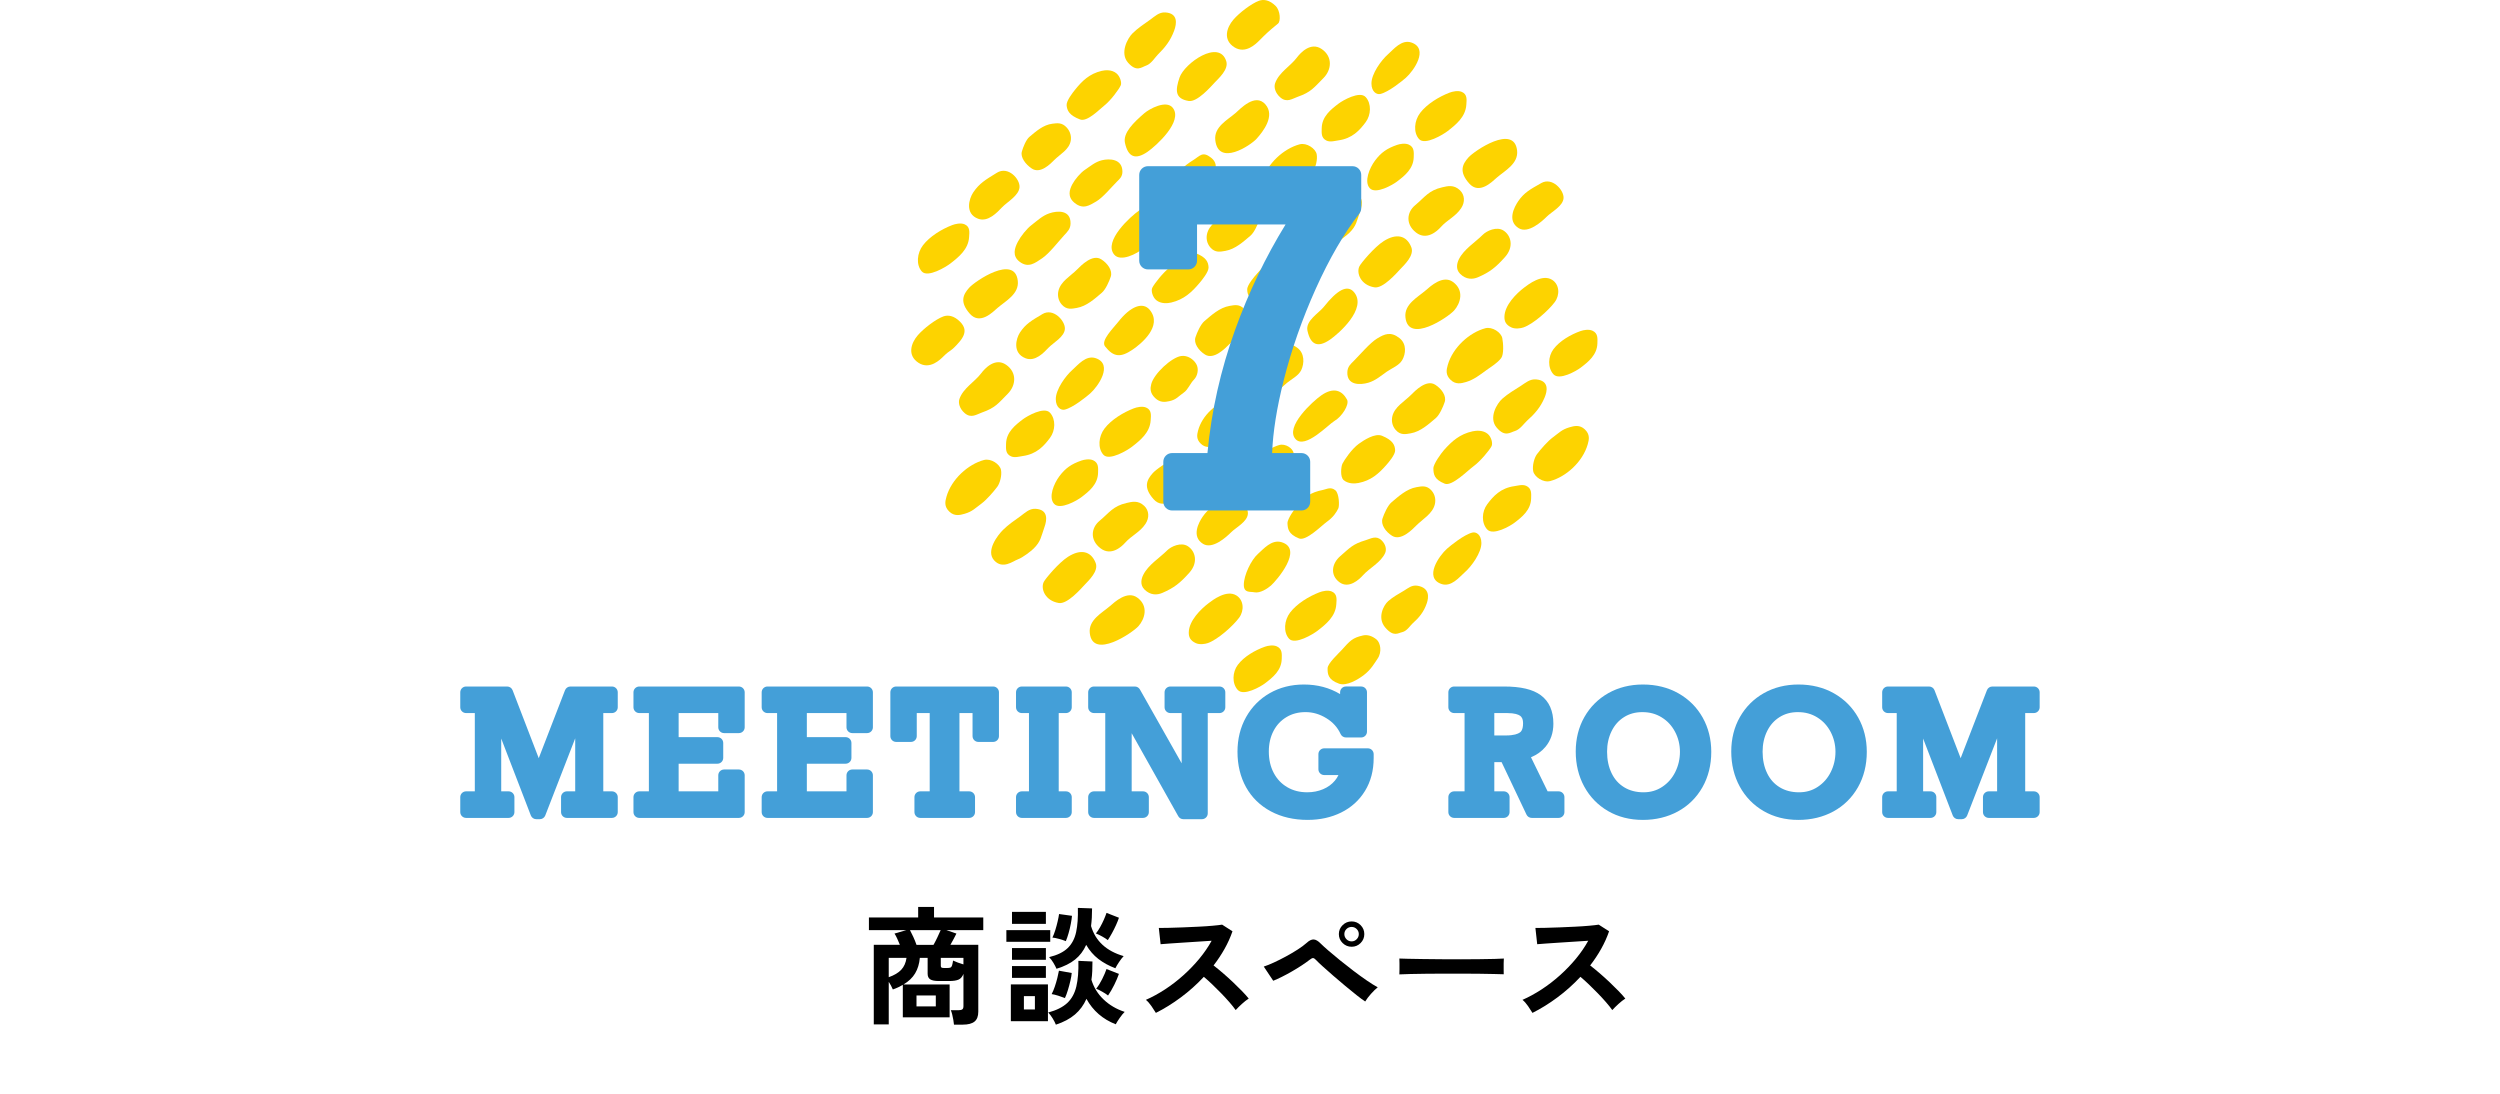 <?xml version="1.0" encoding="UTF-8"?><svg id="b" xmlns="http://www.w3.org/2000/svg" width="430" height="188.228" viewBox="0 0 430 188.228"><defs><style>.d{fill:none;}.e{fill:#fdd300;}.f{fill:#449fd8;}</style></defs><g id="c"><rect class="d" y="63.228" width="430" height="125"/><path class="e" d="m220.01,76.549c-2.401.717-5.007,3.065-5.859,5.745-.229.721-.424,1.49.352,2.225.738.699,1.56.473,2.301.23,1.18-.387,2.145-1.162,3.097-1.873.783-.585,1.736-1.153,2.336-1.939.42-.55.402-2.194.271-2.997-.137-.84-1.435-1.708-2.497-1.391Z"/><path class="e" d="m265.108,31.483c1.884-1.065,3.903,1.224,3.825,2.582-.079,1.38-2.05,2.357-2.884,3.192-.822.822-3.201,2.989-4.825,1.996-2.052-1.255-.763-3.663-.082-4.658,1.014-1.481,2.082-2.046,3.966-3.111Z"/><path class="e" d="m258.588,39.644c-1.159-.733-2.86.047-3.542.728-1.328,1.327-3.246,2.48-4.111,4.208-.316.632-.616,1.695.203,2.514,1.04,1.04,2.192.97,3.066.596,2.065-.884,3.083-1.72,4.655-3.473,1.596-1.781,1.032-3.749-.27-4.573Z"/><path class="e" d="m249.904,48.491c-1.73-1.253-3.877.754-4.688,1.456-1.374,1.189-3.736,2.382-3.479,4.659.518,4.594,7.346-.057,8.361-1.188,1.083-1.207,1.827-3.464-.193-4.927Z"/><path class="e" d="m236.877,58.213c-1.248.757-2.972,2.808-3.964,3.8-.593.593-1.13,1.026-1.17,1.987-.096,2.301,2.206,2.247,3.631,1.82,1.249-.373,2.165-1.205,3.167-1.901.853-.592,2.104-1.051,2.643-1.988.599-1.043.821-2.755-.478-3.78-1.498-1.182-2.581-.694-3.829.063Z"/><path class="e" d="m227.284,67.988c-1.491,1.028-6.337,5.467-4.445,7.542,1.64,1.798,5.686-2.559,6.69-3.128,1.254-.712,2.626-2.822,2.156-3.682-.855-1.562-2.291-2.186-4.401-.732Z"/><path class="e" d="m266.969,48.132c-1.709-1.081-4.131.816-4.792,1.316-1.363,1.032-3.377,3.023-3.415,5.031-.015.791.245,1.403,1.221,1.848.636.29,1.568.159,2.058-.012,1.713-.597,4.321-2.939,5.373-4.35.931-1.25.81-3.038-.445-3.833Z"/><path class="e" d="m255.477,56.458c-2.718.718-5.601,3.295-6.462,6.326-.232.815-.421,1.688.498,2.562.875.832,1.806.608,2.643.362,1.334-.392,2.406-1.238,3.465-2.012.871-.636,1.938-1.246,2.591-2.119.458-.612.367-2.494.182-3.42-.193-.968-1.716-2.016-2.918-1.699Z"/><path class="e" d="m246.846,66.166c-1.508-.954-3.452,1.049-4.18,1.782-1.1,1.108-2.804,2.019-3.183,3.657-.16.69-.084,1.598.576,2.348.832.945,1.716.727,2.575.58,1.706-.291,3.117-1.601,4.314-2.613.655-.553,1.28-1.976,1.542-2.781.33-1.017-.505-2.254-1.644-2.974Z"/><path class="e" d="m237.708,74.954c-1.229-.503-3.13.764-3.996,1.385-1.199.86-2.483,2.757-2.82,3.434-.214.43-.435,2.259.223,2.812.787.662,1.897.617,2.539.491,2.157-.422,3.454-1.58,4.762-3.06.395-.447,1.593-1.822,1.549-2.587-.05-.862-.373-1.704-2.257-2.475Z"/><path class="e" d="m223.424,92.612c1.231.5,3.87-2.193,4.742-2.82,1.207-.868,1.682-1.661,2.022-2.342.216-.432.154-2.564-.504-3.118-.788-.662-1.5-.19-2.145-.061-2.167.433-3.038,1.166-4.358,2.656-.399.45-1.776,2.314-1.735,3.083.047.865.089,1.834,1.978,2.601Z"/><path class="e" d="m203.167,61.231c-1.652.234-4.678,3.025-5.149,4.825-.187.713-.256,1.523.66,2.401.872.836,1.712.702,2.465.54,1.199-.257,1.54-.834,2.456-1.464.753-.518,1.108-1.58,1.756-2.228.637-.637.898-1.867.392-2.716-.471-.789-1.475-1.514-2.58-1.358Z"/><path class="e" d="m244.078,23.92c1.017,1.138,4.193-.813,4.904-1.364,1.468-1.137,3.1-2.456,3.228-4.554.051-.827.21-1.78-.79-2.202-.651-.275-1.596-.059-2.115.141-1.814.698-3.872,1.951-5.032,3.47-1.027,1.346-1.212,3.37-.195,4.508Z"/><path class="e" d="m207.265,60.984c1.508.954,3.452-1.049,4.18-1.782,1.1-1.108,2.804-2.019,3.183-3.657.16-.69.084-1.598-.576-2.348-.832-.945-1.716-.727-2.575-.58-1.706.291-3.117,1.601-4.314,2.613-.655.553-1.28,1.976-1.542,2.781-.33,1.017.505,2.254,1.644,2.974Z"/><path class="e" d="m229.365,41.914c.851-.301,2.302-1.442,2.73-1.87,1.251-1.251,1.242-1.988,1.86-3.722.417-1.171.676-2.974-1.552-3.103-1.071-.062-1.81.702-2.55,1.24-1.075.782-2.087,1.44-3.034,2.381-.891.884-3.017,3.591-1.542,5.233,1.475,1.641,3.26.135,4.088-.158Z"/><path class="e" d="m216.767,52.269c1.262.469,3.31-.944,4.245-1.634,1.294-.955,2.726-2.999,3.11-3.724.243-.459.56-2.383-.103-2.932-.793-.657-1.956-.557-2.634-.396-2.277.542-3.687,1.813-5.125,3.422-.434.486-1.751,1.98-1.74,2.779.012.899.311,1.765,2.247,2.485Z"/><path class="e" d="m235.598,32.366c1.022,1.133,3.99-.61,4.65-1.11,1.363-1.032,2.875-2.232,2.913-4.239.015-.791.129-1.7-.847-2.144-.636-.29-1.534-.121-2.024.05-1.713.597-2.742,1.294-3.793,2.705-.931,1.25-1.922,3.607-.9,4.739Z"/><path class="e" d="m239.436,92.157c1.508.954,3.452-1.049,4.18-1.782,1.1-1.108,2.804-2.019,3.183-3.657.16-.69.084-1.598-.576-2.348-.832-.945-1.716-.727-2.575-.58-1.706.291-3.117,1.601-4.314,2.613-.655.553-1.28,1.976-1.542,2.781-.33,1.017.505,2.254,1.644,2.974Z"/><path class="e" d="m260.572,74.134c.877-.258,1.624-1.367,2.077-1.769,1.325-1.175,2.321-2.31,3.024-3.988.475-1.132.817-2.894-1.44-3.118-1.085-.108-1.869.61-2.644,1.107-1.126.722-2.183,1.324-3.185,2.207-.943.83-2.406,3.295-.979,4.973s2.293.839,3.148.588Z"/><path class="e" d="m248.507,83.199c1.245.487,3.98-2.303,4.879-2.957,1.245-.906,2.805-2.804,3.164-3.505.228-.444-.006-1.559-.666-2.11-.79-.66-1.925-.588-2.585-.445-2.215.48-3.566,1.692-4.937,3.234-.414.466-1.851,2.389-1.822,3.171.032.88.057,1.865,1.967,2.612Z"/><path class="e" d="m267.19,64.375c1.022,1.133,3.99-.61,4.65-1.11,1.363-1.032,2.875-2.232,2.913-4.239.015-.791.129-1.7-.847-2.144-.636-.29-1.534-.121-2.024.05-1.713.597-3.637,1.715-4.688,3.126-.931,1.25-1.027,3.185-.005,4.318Z"/><path class="e" d="m230.366,100.13c1.636,1.231,3.445-.49,4.046-1.163,1.171-1.31,3.076-2.188,3.829-3.838.276-.604.118-1.502-.622-2.205-.94-.893-1.859-.266-2.727-.008-2.235.664-2.699,1.301-4.366,2.739-1.451,1.251-1.796,3.244-.16,4.475Z"/><path class="e" d="m211.564,68.703c-2.356.567-4.815,2.753-5.501,5.379-.185.706-.331,1.463.49,2.246.781.745,1.589.57,2.314.373,1.155-.313,2.072-1.028,2.98-1.68.746-.536,1.095-1.275,1.646-2.023.386-.524.835-1.938.654-2.75-.189-.848-1.541-1.796-2.583-1.545Z"/><path class="e" d="m243.561,39.999c1.833,1.422,3.642-.258,4.236-.923,1.157-1.295,2.55-1.802,3.525-3.271.699-1.054.62-2.291-.22-3.088-1.066-1.013-2.139-.704-3.047-.497-2.338.533-2.962,1.677-4.64,3.069-1.46,1.211-1.687,3.288.146,4.71Z"/><path class="e" d="m252.69,31.546c1.761,1.997,3.96-.302,4.771-1.004,1.374-1.189,3.736-2.382,3.479-4.659-.518-4.594-7.346.057-8.361,1.188-1.083,1.207-1.65,2.478.111,4.475Z"/><path class="e" d="m219.385,60.114c-1.166.855-2.711,3.065-3.612,4.144-.538.644-1.034,1.122-1.01,2.108.056,2.359,2.295,2.154,3.654,1.625,1.191-.463,2.03-1.374,2.96-2.151.792-.661,1.981-1.212,2.444-2.205.516-1.105.62-2.871-.711-3.834-1.536-1.111-2.559-.542-3.725.313Z"/><path class="e" d="m236.409,49.423c1.481.241,3.828-2.477,4.444-3.133.705-.752,2.442-2.353,1.894-3.76-.814-2.089-2.6-2.418-4.735-1.069-1.603,1.013-3.892,3.754-4.183,4.321-.584,1.138.186,3.253,2.581,3.642Z"/><path class="e" d="m228.767,58.416c1.491-1.028,6.396-5.322,4.167-8.115-1.188-1.489-2.991-.357-5.222,2.46-.881,1.113-3.206,2.402-2.827,4.132.53,2.417,1.771,2.977,3.881,1.523Z"/><path class="e" d="m194.812,60.133c1.433-.969,5.206-4.031,2.964-6.811-1.195-1.482-3.33-.656-5.443,2.045-.835,1.066-3.051,3.209-2.266,4.209,1.497,1.908,2.718,1.929,4.745.557Z"/><path class="e" d="m235.889,14.375c-.015-1.678,1.694-4.033,2.865-5.056.925-.808,2.309-2.597,4.022-2,3.04,1.06.382,4.868-.972,6.064-.573.507-2.952,2.451-4.389,2.782-.624.144-1.513-.365-1.525-1.791Z"/><path class="e" d="m234.899,16.701c-1.022-1.133-3.99.61-4.651,1.11-1.363,1.032-2.875,2.232-2.913,4.239-.015.791-.129,1.7.847,2.144.636.29,1.484.025,2.024-.05,2.386-.331,3.637-1.715,4.688-3.127.931-1.25,1.027-3.185.005-4.318Z"/><path class="e" d="m223.548,24.82c-2.718.718-5.601,3.295-6.462,6.326-.232.815-.421,1.688.498,2.562.875.832,1.806.608,2.643.362,1.334-.392,1.792-.952,2.851-1.725.871-.636,2.096-2.039,2.749-2.912.458-.612.824-1.987.639-2.913-.193-.968-1.716-2.016-2.918-1.699Z"/><path class="e" d="m214.976,34.784c-1.508-.954-3.452,1.049-4.18,1.782-1.1,1.108-2.804,2.019-3.183,3.657-.16.69-.084,1.598.576,2.348.832.945,1.716.727,2.575.58,1.706-.291,3.117-1.601,4.314-2.613.655-.553,1.28-1.976,1.542-2.781.33-1.017-.505-2.254-1.644-2.974Z"/><path class="e" d="m205.591,43.521c-1.244-.469-3.455,1.749-4.335,2.422-1.218.932-2.731,2.868-3.075,3.578-.218.45.035,1.567.7,2.111.796.65,1.922.559,2.573.404,2.189-.52,3.508-1.762,4.84-3.336.402-.475,1.621-1.937,1.579-2.723-.048-.884-.372-1.738-2.282-2.457Z"/><path class="e" d="m241.199,108.723c.783-.174,1.378-1.149,1.76-1.488,1.119-.992,1.94-1.973,2.45-3.479.344-1.016.516-2.627-1.568-3.005-1.002-.182-1.662.427-2.332.831-.973.586-1.893,1.067-2.74,1.812-.797.701-1.939,2.881-.499,4.547,1.44,1.666,2.167.952,2.929.782Z"/><path class="e" d="m254.8,93.385c.015,1.678-1.694,4.033-2.865,5.056-.925.808-2.309,2.597-4.022,2-3.04-1.06-.382-4.868.972-6.064.573-.507,2.952-2.451,4.389-2.782.624-.144,1.512.365,1.525,1.791Z"/><path class="e" d="m266.628,82.744c2.718-.718,5.601-3.295,6.462-6.326.232-.815.421-1.688-.498-2.562-.875-.832-1.806-.608-2.643-.362-1.334.392-1.792.952-2.851,1.725-.871.636-2.096,2.039-2.749,2.912-.458.612-.824,1.987-.639,2.913.193.968,1.716,2.016,2.918,1.699Z"/><path class="e" d="m189.41,44.599c-1.508-.954-3.452,1.049-4.18,1.782-1.1,1.108-2.804,2.019-3.183,3.657-.16.69-.084,1.598.576,2.348.832.945,1.716.727,2.575.58,1.706-.291,3.117-1.601,4.314-2.613.655-.553,1.28-1.976,1.542-2.781.33-1.017-.505-2.254-1.644-2.974Z"/><path class="e" d="m227.337,8.439c-1.9-1.308-3.684.682-4.266,1.456-1.134,1.508-3.109,2.561-3.755,4.431-.236.684.027,1.68.902,2.434,1.111.959,2.043.224,2.957-.098,2.354-.829,2.791-1.557,4.451-3.226,1.444-1.452,1.612-3.689-.288-4.998Z"/><path class="e" d="m217.637,17.941c-1.761-1.997-4.318.801-5.129,1.503-1.374,1.189-3.736,2.382-3.479,4.659.518,4.595,6.089.896,7.104-.236,1.083-1.207,3.265-3.929,1.504-5.926Z"/><path class="e" d="m205.134,27.605c-1.248.757-2.776,2.146-3.768,3.138-.593.593-1.654,2.07-1.233,3.123.494,1.238,1.312,1.754,2.736,1.328,1.248-.373,2.165-1.205,3.167-1.901.853-.592,1.936-1.842,2.474-2.779.599-1.043,1.09-2.369-.209-3.394-1.498-1.182-1.919-.272-3.167.485Z"/><path class="e" d="m195.953,36.188c-1.491,1.028-6.193,5.275-4.326,7.584,1.12,1.385,4.025-.211,4.884-.954,1.803-1.558,3.703-3.378,3.323-5.107-.53-2.417-1.771-2.977-3.881-1.523Z"/><path class="e" d="m171.476,29.707c1.939-1.19,3.978,1.085,3.883,2.494-.097,1.431-2.123,2.535-2.985,3.437-.85.889-2.436,2.626-4.14,1.984-2.317-.873-1.556-3.449-.848-4.511,1.054-1.58,2.153-2.214,4.091-3.404Z"/><path class="e" d="m177.468,28.99c1.479.983,3.218-.814,3.87-1.472.985-.993,2.553-1.768,2.827-3.301.115-.646-.003-1.511-.668-2.256-.838-.939-1.665-.778-2.471-.684-1.602.187-2.871,1.356-3.953,2.252-.592.491-1.111,1.806-1.317,2.556-.26.947.596,2.163,1.713,2.904Z"/><path class="e" d="m197.16,11.273c.854-.295,1.548-1.447,1.979-1.872,1.261-1.241,2.199-2.43,2.828-4.157.425-1.166.695-2.964-1.537-3.106-1.073-.068-1.818.69-2.563,1.223-1.082.774-2.1,1.425-3.054,2.358-.898.877-2.245,3.431-.776,5.077,1.469,1.646,2.291.764,3.123.476Z"/><path class="e" d="m185.77,20.547c1.229.467,3.301-1.704,4.134-2.362,1.153-.911,2.555-2.809,2.864-3.506.196-.442-.091-1.543-.759-2.08-.8-.644-1.892-.559-2.521-.41-2.113.501-3.352,1.717-4.591,3.259-.374.466-1.508,1.898-1.438,2.672.079.87.427,1.711,2.312,2.428Z"/><path class="e" d="m179.242,44.428c1.21-.804,2.849-2.932,3.798-3.965.567-.618,1.085-1.072,1.095-2.046.024-2.33-2.25-2.203-3.643-1.728-1.222.416-2.102,1.286-3.07,2.021-.824.625-1.855,1.922-2.358,2.886-.56,1.073-1.003,2.429.312,3.425,1.517,1.149,2.658.211,3.867-.593Z"/><path class="e" d="m212.309,8.128c1.912,1.214,3.694-.559,4.298-1.163,1.176-1.175,1.382-1.406,3.217-2.913.473-.389.405-2.206-.414-3.025-1.04-1.04-2.064-1.19-2.875-.891-1.297.478-3.37,2.06-4.385,3.238-1.185,1.376-1.844,3.482.159,4.754Z"/><path class="e" d="m188.52,34.672c1.138-.647,2.655-2.492,3.538-3.375.528-.528,1.012-.908.997-1.814-.035-2.17-2.209-2.244-3.531-1.92-1.16.285-1.98,1.021-2.89,1.624-.774.513-1.729,1.635-2.187,2.491-.509.953-.9,2.179.384,3.219,1.481,1.2,2.55.422,3.688-.226Z"/><path class="e" d="m204.449,17.367c1.481.241,3.828-2.477,4.444-3.133.705-.752,2.458-2.287,2.029-3.69-1.196-3.904-7.213.335-8.045,2.805-.727,2.157-.821,3.629,1.573,4.018Z"/><path class="e" d="m197.376,26.109c1.491-1.028,6.193-5.275,4.326-7.584-1.12-1.385-4.025.211-4.884.954-1.803,1.558-3.703,3.378-3.323,5.107.53,2.417,1.771,2.977,3.882,1.523Z"/><path class="e" d="m255.791,91.058c1.022,1.133,3.99-.61,4.65-1.11,1.363-1.032,2.875-2.232,2.913-4.239.015-.791.129-1.7-.847-2.144-.636-.29-1.484-.025-2.024.05-2.386.331-3.637,1.715-4.688,3.127-.931,1.25-1.027,3.185-.005,4.318Z"/><path class="e" d="m210.813,85.778c1.884-1.065,3.903,1.224,3.825,2.582-.079,1.38-2.05,2.357-2.884,3.192-.822.822-3.201,2.989-4.825,1.996-2.052-1.255-.763-3.663-.082-4.658,1.014-1.481,2.082-2.046,3.966-3.111Z"/><path class="e" d="m204.293,93.938c-1.159-.733-2.86.047-3.542.728-1.328,1.327-3.246,2.48-4.111,4.208-.317.632-.616,1.695.203,2.514,1.04,1.04,2.192.97,3.066.596,2.065-.884,3.083-1.72,4.655-3.473,1.596-1.781,1.032-3.749-.27-4.573Z"/><path class="e" d="m195.609,102.785c-1.73-1.253-3.877.754-4.688,1.456-1.374,1.189-3.736,2.382-3.479,4.659.518,4.594,7.346-.057,8.361-1.188,1.083-1.207,1.827-3.464-.193-4.927Z"/><path class="e" d="m213.937,100.613c-.015-1.678,1.281-4.34,2.451-5.362.925-.808,2.308-2.502,4.022-2,3.92,1.15-.911,6.667-1.788,7.448-.571.509-1.884,1.385-2.869,1.176-.716-.151-1.803.164-1.816-1.262Z"/><path class="e" d="m212.675,102.427c-1.709-1.081-4.131.816-4.792,1.316-1.363,1.032-3.377,3.023-3.415,5.031-.015.791.245,1.403,1.221,1.848.636.29,1.568.159,2.058-.012,1.713-.597,4.322-2.939,5.373-4.35.931-1.25.81-3.038-.445-3.833Z"/><path class="e" d="m189.784,78.215c1.017,1.138,4.193-.813,4.904-1.364,1.468-1.137,3.1-2.456,3.228-4.554.051-.827.21-1.78-.79-2.202-.651-.275-1.596-.059-2.115.141-1.814.698-3.872,1.951-5.032,3.47-1.027,1.346-1.212,3.37-.195,4.508Z"/><path class="e" d="m175.071,96.209c.851-.301,2.302-1.442,2.73-1.87,1.251-1.251,1.242-1.988,1.86-3.722.417-1.171.676-2.974-1.552-3.103-1.071-.062-1.81.702-2.55,1.24-1.075.782-2.087,1.44-3.034,2.381-.891.885-3.017,3.591-1.542,5.233,1.475,1.641,3.26.135,4.088-.158Z"/><path class="e" d="m181.304,86.66c1.022,1.133,3.99-.61,4.65-1.11,1.363-1.032,2.875-2.232,2.913-4.239.015-.791.129-1.7-.847-2.144-.636-.29-1.534-.121-2.024.05-1.713.597-2.742,1.294-3.793,2.705-.931,1.25-1.922,3.607-.9,4.739Z"/><path class="e" d="m221.713,109.852c1.017,1.138,4.193-.813,4.904-1.364,1.468-1.137,3.1-2.456,3.228-4.554.051-.827.21-1.78-.79-2.202-.651-.275-1.596-.059-2.115.141-1.814.698-3.872,1.951-5.032,3.47-1.027,1.346-1.212,3.37-.195,4.508Z"/><path class="e" d="m212.896,118.669c1.022,1.133,3.99-.61,4.65-1.11,1.363-1.032,2.875-2.232,2.913-4.239.015-.791.129-1.7-.847-2.144-.636-.29-1.534-.121-2.024.05-1.713.597-3.637,1.715-4.688,3.127-.931,1.25-1.027,3.185-.005,4.318Z"/><path class="e" d="m189.267,94.293c1.833,1.422,3.642-.258,4.236-.923,1.157-1.295,2.55-1.802,3.525-3.271.699-1.054.62-2.291-.22-3.088-1.066-1.013-2.139-.704-3.047-.497-2.338.533-2.962,1.677-4.64,3.069-1.46,1.211-1.687,3.288.146,4.71Z"/><path class="e" d="m198.395,85.84c1.761,1.997,3.96-.302,4.771-1.004,1.374-1.189,3.736-2.382,3.479-4.659-.518-4.594-7.346.057-8.361,1.188-1.083,1.207-1.65,2.478.111,4.475Z"/><path class="e" d="m182.115,103.718c1.481.241,3.828-2.477,4.444-3.133.705-.752,2.442-2.353,1.894-3.76-.814-2.089-2.6-2.418-4.735-1.07-1.603,1.013-3.892,3.754-4.183,4.321-.584,1.138.186,3.253,2.581,3.642Z"/><path class="e" d="m181.595,68.669c-.015-1.678,1.694-4.033,2.865-5.056.925-.808,2.309-2.597,4.022-2,3.04,1.06.382,4.868-.972,6.064-.573.507-2.952,2.451-4.389,2.782-.624.144-1.513-.365-1.525-1.791Z"/><path class="e" d="m180.605,70.995c-1.022-1.133-3.99.61-4.651,1.11-1.363,1.032-2.875,2.232-2.913,4.239-.015.791-.129,1.7.847,2.144.636.29,1.484.025,2.024-.05,2.386-.331,3.637-1.715,4.688-3.126.931-1.25,1.027-3.185.005-4.318Z"/><path class="e" d="m169.253,79.115c-2.718.718-5.601,3.295-6.462,6.326-.232.815-.421,1.688.498,2.562.875.832,1.806.608,2.643.362,1.334-.392,1.792-.952,2.851-1.725.871-.636,2.096-2.039,2.749-2.912.458-.612.824-1.987.639-2.913-.193-.968-1.716-2.016-2.918-1.699Z"/><path class="e" d="m230.321,117.597c1.281.45,3.209-.697,4.183-1.427,1.349-1.01,1.943-2.167,2.434-2.869.813-1.161.491-2.763-.174-3.309-.796-.653-1.618-.855-2.322-.697-1.799.406-2.203.871-3.715,2.554-.457.508-2.372,2.258-2.38,3.076-.009.921.008,1.98,1.974,2.67Z"/><path class="e" d="m179.315,54.013c1.855-1.102,3.902,1.164,3.847,2.531-.055,1.388-1.998,2.405-2.814,3.257-.803.84-2.3,2.484-3.977,1.813-2.279-.912-1.608-3.395-.947-4.406.983-1.506,2.036-2.092,3.891-3.195Z"/><path class="e" d="m173.043,62.734c-1.9-1.308-3.684.682-4.266,1.456-1.134,1.508-3.109,2.561-3.755,4.431-.236.684.027,1.68.902,2.434,1.111.959,2.043.224,2.957-.098,2.354-.829,2.791-1.557,4.451-3.226,1.444-1.452,1.612-3.689-.288-4.998Z"/><path class="e" d="m158.554,46.694c1.017,1.138,4.193-.813,4.904-1.364,1.468-1.137,3.1-2.456,3.228-4.554.051-.827.21-1.78-.79-2.202-.651-.275-1.596-.059-2.115.141-1.814.698-3.872,1.951-5.032,3.47-1.027,1.346-1.212,3.37-.195,4.508Z"/><path class="e" d="m158.015,62.423c1.912,1.214,3.694-.559,4.298-1.163,1.176-1.175,1.162-.66,2.707-2.462,1.393-1.625.914-2.657.096-3.476-1.04-1.04-2.064-1.19-2.875-.891-1.297.478-3.37,2.06-4.385,3.238-1.185,1.376-1.844,3.482.159,4.754Z"/><path class="e" d="m166.81,53.963c1.761,1.997,3.96-.302,4.771-1.004,1.374-1.189,3.736-2.382,3.479-4.659-.518-4.595-7.346.057-8.361,1.188-1.083,1.207-1.65,2.478.111,4.475Z"/><path class="f" d="m92.237,140.9c-.414,0-.785-.255-.933-.641l-5.094-13.231v9.083h1.27c.552,0,1,.448,1,1v2.57c0,.552-.448,1-1,1h-7.314c-.552,0-1-.448-1-1v-2.57c0-.552.448-1,1-1h1.502v-13.463h-1.502c-.552,0-1-.448-1-1v-2.57c0-.552.448-1,1-1h7.068c.414,0,.785.255.933.641l4.497,11.689,4.52-11.691c.149-.385.52-.639.933-.639h7.137c.552,0,1,.448,1,1v2.57c0,.552-.448,1-1,1h-1.488v13.463h1.488c.552,0,1,.448,1,1v2.57c0,.552-.448,1-1,1h-7.752c-.552,0-1-.448-1-1v-2.57c0-.552.448-1,1-1h1.434v-9.121l-5.15,13.272c-.149.385-.52.638-.932.638h-.615Z"/><path class="f" d="m109.956,140.681c-.552,0-1-.448-1-1v-2.57c0-.552.448-1,1-1h1.652v-13.463h-1.652c-.552,0-1-.448-1-1v-2.57c0-.552.448-1,1-1h17.131c.552,0,1,.448,1,1v6.016c0,.552-.448,1-1,1h-2.543c-.552,0-1-.448-1-1v-2.445h-6.818v4.139h6.67c.552,0,1,.448,1,1v2.57c0,.552-.448,1-1,1h-6.67v4.754h6.818v-2.76c0-.552.448-1,1-1h2.543c.552,0,1,.448,1,1v6.33c0,.552-.448,1-1,1h-17.131Z"/><path class="f" d="m132.007,140.681c-.552,0-1-.448-1-1v-2.57c0-.552.448-1,1-1h1.652v-13.463h-1.652c-.552,0-1-.448-1-1v-2.57c0-.552.448-1,1-1h17.131c.552,0,1,.448,1,1v6.016c0,.552-.448,1-1,1h-2.543c-.552,0-1-.448-1-1v-2.445h-6.818v4.139h6.67c.552,0,1,.448,1,1v2.57c0,.552-.448,1-1,1h-6.67v4.754h6.818v-2.76c0-.552.448-1,1-1h2.543c.552,0,1,.448,1,1v6.33c0,.552-.448,1-1,1h-17.131Z"/><path class="f" d="m158.283,140.681c-.552,0-1-.448-1-1v-2.57c0-.552.448-1,1-1h1.625v-13.463h-2.225v3.963c0,.552-.448,1-1,1h-2.543c-.552,0-1-.448-1-1v-7.533c0-.552.448-1,1-1h16.68c.552,0,1,.448,1,1v7.533c0,.552-.448,1-1,1h-2.543c-.552,0-1-.448-1-1v-3.963h-2.252v13.463h1.68c.552,0,1,.448,1,1v2.57c0,.552-.448,1-1,1h-8.422Z"/><path class="f" d="m175.754,140.681c-.552,0-1-.448-1-1v-2.57c0-.552.448-1,1-1h1.229v-13.463h-1.229c-.552,0-1-.448-1-1v-2.57c0-.552.448-1,1-1h7.588c.552,0,1,.448,1,1v2.57c0,.552-.448,1-1,1h-1.242v13.463h1.242c.552,0,1,.448,1,1v2.57c0,.552-.448,1-1,1h-7.588Z"/><path class="f" d="m203.534,140.9c-.362,0-.695-.195-.872-.511l-8.013-14.274v9.996h1.953c.552,0,1,.448,1,1v2.57c0,.552-.448,1-1,1h-8.436c-.552,0-1-.448-1-1v-2.57c0-.552.448-1,1-1h1.939v-13.463h-1.939c-.552,0-1-.448-1-1v-2.57c0-.552.448-1,1-1h7.027c.36,0,.693.194.871.508l7.18,12.701v-8.639h-1.939c-.552,0-1-.448-1-1v-2.57c0-.552.448-1,1-1h8.449c.552,0,1,.448,1,1v2.57c0,.552-.448,1-1,1h-2.021v17.252c0,.552-.448,1-1,1h-3.199Z"/><path class="f" d="m224.935,141.023c-2.39,0-4.524-.493-6.343-1.465-1.846-.985-3.283-2.386-4.272-4.162-.977-1.757-1.473-3.811-1.473-6.105,0-2.195.496-4.195,1.474-5.943.983-1.757,2.359-3.148,4.089-4.134,1.724-.98,3.693-1.478,5.854-1.478,2.322,0,4.41.553,6.232,1.648v-.307c0-.552.448-1,1-1h2.625c.552,0,1,.448,1,1v6.768c0,.552-.448,1-1,1h-2.625c-.392,0-.748-.229-.91-.585-.522-1.146-1.327-2.04-2.461-2.733-1.149-.702-2.318-1.043-3.574-1.043-1.248,0-2.322.282-3.285.861-.961.579-1.687,1.356-2.221,2.376-.537,1.025-.809,2.217-.809,3.542,0,1.395.287,2.64.853,3.699.564,1.057,1.324,1.854,2.323,2.438,1.007.589,2.132.875,3.44.875.98,0,1.899-.18,2.732-.535.822-.351,1.482-.832,2.018-1.472.251-.3.456-.617.613-.956h-2.451c-.552,0-1-.448-1-1v-2.598c0-.552.448-1,1-1h7.506c.552,0,1,.448,1,1v.67c0,2.139-.5,4.039-1.487,5.649-.989,1.616-2.372,2.869-4.109,3.724-1.702.839-3.633,1.265-5.74,1.265Z"/><path class="f" d="m263.458,140.681c-.386,0-.738-.223-.903-.571l-4.282-9.026h-1.252v5.027h1.625c.552,0,1,.448,1,1v2.57c0,.552-.448,1-1,1h-8.531c-.552,0-1-.448-1-1v-2.57c0-.552.448-1,1-1h1.789v-13.463h-1.789c-.552,0-1-.448-1-1v-2.57c0-.552.448-1,1-1h8.559c2.897,0,4.969.488,6.335,1.493,1.44,1.062,2.171,2.712,2.171,4.907,0,1.555-.455,2.891-1.353,3.969-.648.78-1.486,1.384-2.499,1.803l2.86,5.861h1.891c.552,0,1,.448,1,1v2.57c0,.552-.448,1-1,1h-4.621Zm-4.443-14.182c1.395,0,2.073-.277,2.397-.51.137-.098.554-.397.554-1.566,0-.835-.285-1.144-.499-1.303-.29-.215-.918-.473-2.261-.473h-2.186v3.852h1.994Z"/><path class="f" d="m282.554,141.023c-2.221,0-4.23-.512-5.971-1.523-1.749-1.014-3.129-2.437-4.103-4.229-.965-1.776-1.454-3.797-1.454-6.007,0-2.198.501-4.195,1.491-5.936.994-1.747,2.383-3.132,4.131-4.116,1.74-.979,3.735-1.476,5.932-1.476,2.279,0,4.335.511,6.112,1.518,1.786,1.013,3.189,2.418,4.173,4.176.978,1.749,1.474,3.73,1.474,5.889,0,2.262-.511,4.309-1.518,6.085-1.013,1.789-2.436,3.19-4.227,4.166-1.772.965-3.806,1.455-6.042,1.455Zm-.055-18.539c-1.213,0-2.25.283-3.171.864-.925.584-1.622,1.372-2.132,2.406-.517,1.05-.779,2.24-.779,3.537,0,1.39.263,2.637.782,3.706.507,1.046,1.213,1.836,2.158,2.414.938.574,2.055.865,3.32.865,1.223,0,2.281-.308,3.234-.94.972-.645,1.703-1.479,2.235-2.551.534-1.075.805-2.241.805-3.465,0-1.24-.285-2.405-.847-3.461-.563-1.058-1.316-1.868-2.302-2.476-.978-.604-2.058-.897-3.303-.897Z"/><path class="f" d="m309.304,141.023c-2.221,0-4.23-.512-5.971-1.523-1.749-1.014-3.129-2.437-4.103-4.229-.965-1.776-1.454-3.797-1.454-6.007,0-2.198.501-4.195,1.491-5.936.994-1.747,2.383-3.132,4.131-4.116,1.74-.979,3.735-1.476,5.932-1.476,2.279,0,4.335.511,6.112,1.518,1.786,1.013,3.189,2.418,4.173,4.176.978,1.749,1.474,3.73,1.474,5.889,0,2.262-.511,4.309-1.518,6.085-1.013,1.789-2.436,3.19-4.227,4.166-1.772.965-3.806,1.455-6.042,1.455Zm-.055-18.539c-1.213,0-2.25.283-3.171.864-.925.584-1.622,1.372-2.132,2.406-.517,1.05-.779,2.24-.779,3.537,0,1.39.263,2.637.782,3.706.507,1.046,1.213,1.836,2.158,2.414.938.574,2.055.865,3.32.865,1.223,0,2.281-.308,3.234-.94.972-.645,1.703-1.479,2.235-2.551.534-1.075.805-2.241.805-3.465,0-1.24-.285-2.405-.847-3.461-.563-1.058-1.316-1.868-2.302-2.476-.978-.604-2.058-.897-3.303-.897Z"/><path class="f" d="m336.805,140.9c-.414,0-.785-.255-.933-.641l-5.094-13.231v9.083h1.27c.552,0,1,.448,1,1v2.57c0,.552-.448,1-1,1h-7.314c-.552,0-1-.448-1-1v-2.57c0-.552.448-1,1-1h1.502v-13.463h-1.502c-.552,0-1-.448-1-1v-2.57c0-.552.448-1,1-1h7.068c.414,0,.785.255.933.641l4.497,11.689,4.52-11.691c.149-.385.52-.639.933-.639h7.137c.552,0,1,.448,1,1v2.57c0,.552-.448,1-1,1h-1.488v13.463h1.488c.552,0,1,.448,1,1v2.57c0,.552-.448,1-1,1h-7.752c-.552,0-1-.448-1-1v-2.57c0-.552.448-1,1-1h1.434v-9.121l-5.15,13.272c-.149.385-.52.638-.932.638h-.615Z"/><path d="m164.084,176.241c-.015-.22-.052-.492-.11-.814-.059-.323-.124-.638-.197-.946-.074-.308-.154-.55-.242-.726h1.342c.293,0,.506-.048.638-.144.133-.095.198-.282.198-.561v-5.544c-.19.499-.473.829-.847.99-.374.162-.913.242-1.617.242h-1.76c-.689,0-1.185-.095-1.485-.286-.301-.19-.451-.513-.451-.968v-2.728h-1.342c-.088,1.012-.355,1.896-.803,2.651s-1.119,1.397-2.013,1.925h7.941v5.653h-8.052v-5.588c-.25.147-.514.286-.792.418-.279.132-.587.257-.924.374-.191-.454-.426-.895-.704-1.32v7.326h-2.574v-13.684h4.488c-.147-.366-.301-.726-.462-1.078-.162-.352-.315-.638-.462-.858l2.046-.594h-6.446v-2.178h8.47v-1.804h2.729v1.804h8.47v2.178h-6.358l1.738.594c-.117.25-.271.55-.462.902-.19.352-.382.697-.572,1.034h4.796v11.506c0,.777-.216,1.342-.648,1.694-.433.352-1.104.528-2.013.528h-1.519Zm-11.22-8.162c.953-.337,1.672-.766,2.156-1.287.483-.521.784-1.199.901-2.035h-3.058v3.322Zm4.773-5.566h2.927c.22-.381.443-.814.671-1.298.227-.484.414-.895.561-1.232h-5.28c.177.323.371.719.583,1.188.213.469.393.917.539,1.342Zm0,10.582h3.322v-1.87h-3.322v1.87Zm4.73-6.6h.528c.264,0,.458-.025.583-.077.124-.052.216-.169.274-.353.059-.183.117-.465.176-.847.206.103.477.217.814.341.337.125.66.231.968.319v-1.122h-3.894v1.342c0,.146.033.25.099.308.066.059.217.088.451.088Z"/><path d="m173.095,161.985v-2.002h7.546v2.002h-7.546Zm.771,13.662v-6.336h6.38v6.336h-6.38Zm.197-16.742v-2.067h5.83v2.067h-5.83Zm0,6.183v-2.024h5.83v2.024h-5.83Zm0,3.102v-2.024h5.83v2.024h-5.83Zm2.047,5.434h1.892v-2.288h-1.892v2.288Zm5.5,2.618c-.118-.308-.301-.667-.551-1.078-.249-.411-.506-.748-.77-1.012,1.422-.381,2.515-.927,3.278-1.639.762-.711,1.283-1.657,1.562-2.838s.396-2.651.352-4.411l2.421.11c0,.572-.012,1.122-.033,1.65-.022.528-.07,1.027-.144,1.496.396,1.306,1.093,2.435,2.091,3.388.997.954,2.207,1.665,3.63,2.134-.25.234-.528.571-.836,1.012-.309.44-.543.814-.704,1.122-2.244-.88-3.924-2.339-5.038-4.378-.47,1.07-1.13,1.969-1.98,2.695s-1.943,1.309-3.277,1.749Zm.109-9.614c-.132-.309-.312-.653-.539-1.034s-.473-.704-.736-.968c1.407-.338,2.475-.858,3.2-1.562.727-.704,1.21-1.624,1.452-2.761s.341-2.519.297-4.147l2.442.088c0,.558-.015,1.089-.044,1.595-.029.506-.073.986-.132,1.44.763,2.582,2.632,4.305,5.609,5.17-.249.264-.51.598-.78,1.001-.271.404-.488.767-.649,1.089-1.114-.425-2.087-.957-2.915-1.595-.829-.638-1.529-1.448-2.101-2.431-.455,1.027-1.093,1.87-1.914,2.53-.822.66-1.885,1.188-3.19,1.584Zm1.452,5.038c-.322-.132-.708-.267-1.155-.407s-.824-.231-1.133-.275c.19-.352.37-.777.539-1.276s.315-.997.44-1.496c.124-.499.216-.917.274-1.254l2.2.396c-.029.367-.106.818-.231,1.353-.124.536-.268,1.067-.429,1.595-.161.528-.33.982-.506,1.364Zm.154-9.79c-.323-.132-.712-.261-1.166-.385-.455-.125-.836-.202-1.145-.231.177-.352.341-.777.495-1.276.154-.498.29-1.001.407-1.507s.198-.927.242-1.265l2.222.308c-.029.367-.096.822-.198,1.364-.103.543-.23,1.082-.385,1.617-.154.535-.312.993-.473,1.375Zm7.216-.176c-.234-.19-.564-.403-.99-.638-.426-.234-.777-.403-1.056-.506.249-.308.491-.671.726-1.089s.447-.843.639-1.276c.19-.432.344-.825.462-1.177l2.134.836c-.118.367-.282.785-.495,1.254-.213.47-.443.932-.693,1.386-.249.455-.491.858-.726,1.21Zm.044,9.526c-.234-.19-.564-.407-.99-.649s-.777-.415-1.056-.517c.366-.454.711-1.004,1.034-1.65.322-.645.571-1.224.748-1.738l2.134.836c-.19.558-.459,1.185-.803,1.881-.345.697-.701,1.309-1.067,1.837Z"/><path d="m198.809,174.217c-.19-.322-.444-.711-.759-1.166-.315-.455-.635-.814-.957-1.078,1.1-.484,2.2-1.085,3.3-1.804s2.152-1.529,3.157-2.432c1.004-.901,1.921-1.855,2.75-2.859.828-1.005,1.528-2.027,2.101-3.069-.719.044-1.507.096-2.365.154-.857.059-1.708.113-2.552.165-.844.051-1.605.103-2.288.154-.682.051-1.206.092-1.573.121l-.308-2.794c.366,0,.917-.007,1.65-.021.732-.015,1.554-.041,2.464-.077.909-.037,1.814-.077,2.717-.121s1.716-.099,2.442-.165c.726-.066,1.265-.128,1.616-.187l1.782,1.144c-.352,1.027-.807,2.035-1.364,3.025-.557.99-1.188,1.94-1.892,2.849.514.396,1.06.844,1.639,1.342.58.499,1.147,1.012,1.705,1.54.558.528,1.07,1.034,1.54,1.518s.858.917,1.166,1.298c-.366.234-.755.539-1.166.913-.41.374-.77.729-1.078,1.066-.278-.396-.638-.847-1.077-1.353-.44-.506-.913-1.02-1.42-1.54-.506-.521-1.016-1.026-1.528-1.518-.514-.492-.998-.927-1.452-1.309-1.218,1.306-2.538,2.486-3.96,3.542-1.423,1.056-2.853,1.943-4.29,2.662Z"/><path d="m234.815,172.259c-.382-.249-.873-.612-1.475-1.089s-1.25-1.005-1.946-1.584c-.697-.58-1.379-1.159-2.046-1.738-.668-.579-1.27-1.111-1.805-1.595-.535-.484-.935-.865-1.198-1.145-.191-.205-.356-.312-.495-.319-.14-.007-.327.084-.562.275-.396.308-.861.638-1.396.99-.536.352-1.097.697-1.684,1.034s-1.158.646-1.716.924c-.558.279-1.056.506-1.496.682l-1.628-2.441c.498-.161,1.081-.396,1.749-.704.667-.308,1.354-.652,2.057-1.034.704-.381,1.372-.773,2.002-1.177.631-.403,1.151-.788,1.562-1.155.44-.41.843-.608,1.21-.594.366.015.777.257,1.232.726.293.294.732.693,1.319,1.199s1.25,1.06,1.991,1.661c.74.602,1.507,1.203,2.299,1.804.792.602,1.551,1.151,2.277,1.65.726.499,1.36.895,1.903,1.188-.367.294-.756.671-1.166,1.133-.411.462-.741.898-.99,1.309Zm-2.332-9.416c-.602,0-1.119-.213-1.551-.638-.434-.425-.649-.938-.649-1.54s.216-1.114.649-1.54c.432-.426.949-.639,1.551-.639s1.114.213,1.54.639c.425.425.638.938.638,1.54s-.213,1.115-.638,1.54c-.426.425-.939.638-1.54.638Zm0-.924c.337,0,.627-.125.869-.374.241-.25.362-.543.362-.88s-.121-.627-.362-.869c-.242-.242-.532-.363-.869-.363-.353,0-.649.121-.892.363-.241.242-.362.531-.362.869s.121.631.362.88c.242.249.539.374.892.374Z"/><path d="m240.69,167.595c.014-.205.021-.484.021-.836v-1.056c0-.352-.008-.63-.021-.836.278.015.773.03,1.484.044.712.015,1.562.03,2.552.044.99.015,2.05.026,3.18.033,1.129.008,2.258.012,3.388.012s2.196-.008,3.201-.022c1.004-.015,1.873-.029,2.606-.044s1.255-.036,1.562-.066c-.015.191-.025.462-.033.814s-.008.708,0,1.067c.008.36.011.635.011.825-.366-.015-.905-.029-1.616-.044-.712-.014-1.54-.029-2.486-.044-.946-.014-1.951-.021-3.014-.021h-3.224c-1.085,0-2.119.007-3.102.021-.983.015-1.867.03-2.651.044-.784.015-1.404.037-1.858.066Z"/><path d="m263.584,174.217c-.19-.322-.444-.711-.759-1.166-.315-.455-.635-.814-.957-1.078,1.1-.484,2.2-1.085,3.3-1.804s2.152-1.529,3.157-2.432c1.004-.901,1.921-1.855,2.75-2.859.828-1.005,1.528-2.027,2.101-3.069-.719.044-1.507.096-2.365.154-.857.059-1.708.113-2.552.165-.844.051-1.605.103-2.288.154-.682.051-1.206.092-1.573.121l-.308-2.794c.366,0,.917-.007,1.65-.021.732-.015,1.554-.041,2.464-.077.909-.037,1.814-.077,2.717-.121s1.716-.099,2.442-.165c.726-.066,1.265-.128,1.616-.187l1.782,1.144c-.352,1.027-.807,2.035-1.364,3.025-.557.99-1.188,1.94-1.892,2.849.514.396,1.06.844,1.639,1.342.58.499,1.147,1.012,1.705,1.54.558.528,1.07,1.034,1.54,1.518s.858.917,1.166,1.298c-.366.234-.755.539-1.166.913-.41.374-.77.729-1.078,1.066-.278-.396-.638-.847-1.077-1.353-.44-.506-.913-1.02-1.42-1.54-.506-.521-1.016-1.026-1.528-1.518-.514-.492-.998-.927-1.452-1.309-1.218,1.306-2.538,2.486-3.96,3.542-1.423,1.056-2.853,1.943-4.29,2.662Z"/><path class="f" d="m201.59,87.802c-.829,0-1.5-.671-1.5-1.5v-6.873c0-.829.671-1.5,1.5-1.5h6.092c.667-7.181,2.269-14.317,4.769-21.235,2.328-6.443,5.239-12.515,8.669-18.086h-15.229v6.232c0,.829-.671,1.5-1.5,1.5h-6.947c-.829,0-1.5-.671-1.5-1.5v-14.754c0-.829.671-1.5,1.5-1.5h35.187c.829,0,1.5.671,1.5,1.5v5.715c0,.333-.11.656-.314.918-2.654,3.426-5.176,7.773-7.494,12.92-2.332,5.176-4.194,10.497-5.535,15.813-1.182,4.686-1.847,8.875-1.982,12.477h5.048c.829,0,1.5.671,1.5,1.5v6.873c0,.829-.671,1.5-1.5,1.5h-22.264Z"/></g></svg>